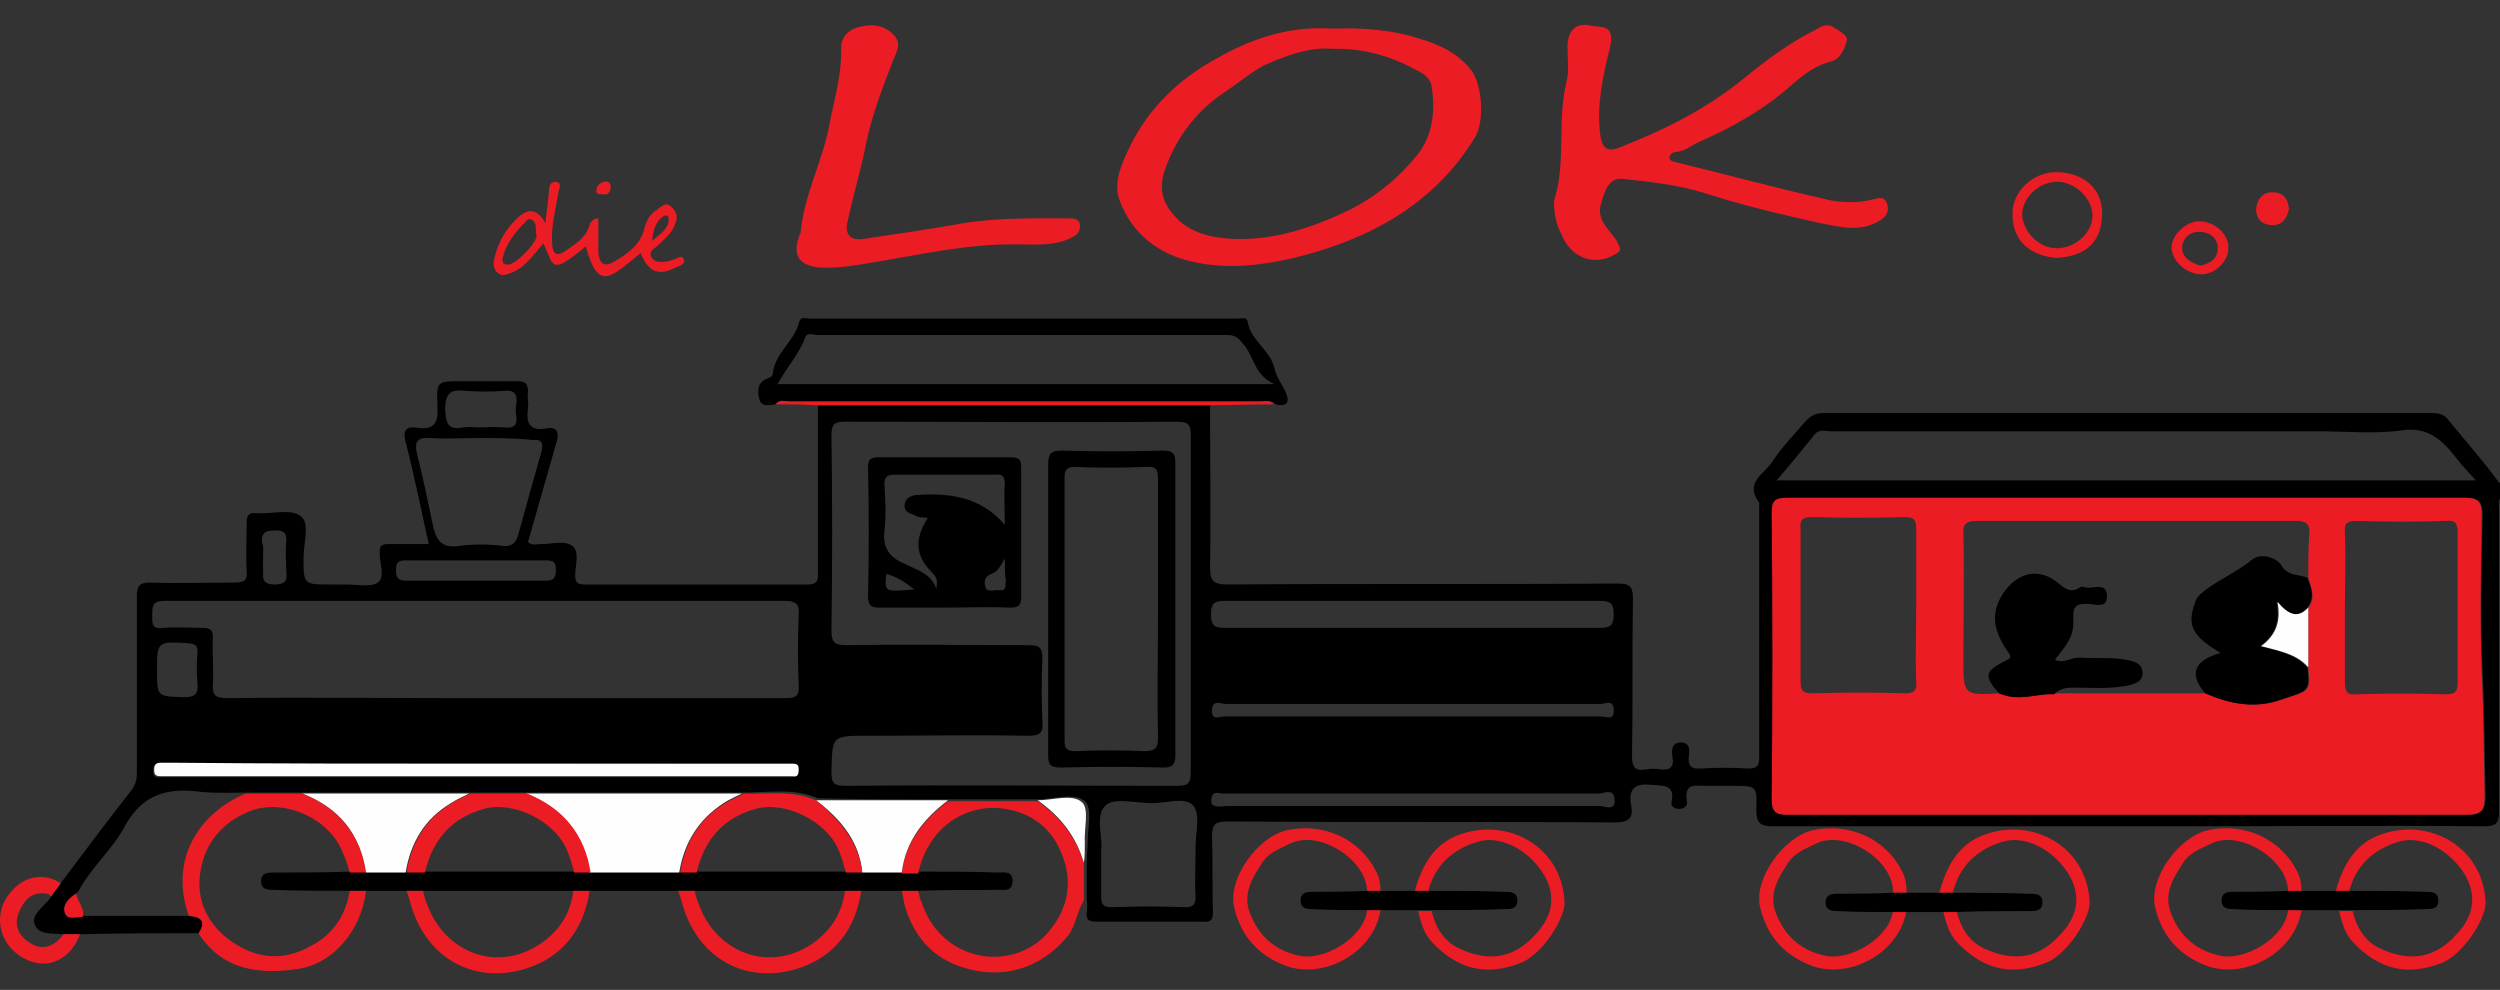 <?xml version="1.0" encoding="utf-8"?>
<!-- Generator: Adobe Illustrator 15.0.0, SVG Export Plug-In . SVG Version: 6.00 Build 0)  -->
<!DOCTYPE svg PUBLIC "-//W3C//DTD SVG 1.1//EN" "http://www.w3.org/Graphics/SVG/1.1/DTD/svg11.dtd">
<svg version="1.1" id="Ebene_1" xmlns="http://www.w3.org/2000/svg" xmlns:xlink="http://www.w3.org/1999/xlink" x="0px" y="0px"
	 width="202.043px" height="80px" viewBox="0 0 202.043 80" enable-background="new 0 0 202.043 80" xml:space="preserve">
<rect x="0" y="0" width="202.043" height="80" fill="#333333" stroke="none"/>
<g>
	<g>
		<path d="M16.12,75.421c-3.192,0-6.384,0-9.654,0.079c-0.467,0-0.935,0-1.324,0c-0.856-0.079-2.024,0.076-2.335-0.779
			c-0.312-0.701,0.623-1.401,1.167-2.024c0.078-0.078,0.078-0.156,0.155-0.233c0.234-0.39,0.546-0.7,0.779-1.089
			c1.869-2.493,3.738-4.983,5.684-7.476c0.39-0.468,0.468-0.935,0.468-1.479c0-4.749,0-9.498,0-14.248c0-0.856,0.233-1.09,1.09-1.09
			c2.258,0.078,4.593,0,6.852,0c0.778,0,1.012-0.233,0.934-0.935c-0.078-1.323,0-2.569,0-3.893c0-0.623,0.155-0.856,0.856-0.778
			c1.168,0.077,2.725-0.39,3.503,0.233c0.779,0.545,0.234,2.18,0.234,3.348c0,2.181,0,2.181,2.18,2.181c0.389,0,0.778,0,1.245,0
			c0.857,0,2.025,0.233,2.57-0.156c0.623-0.389,0.156-1.557,0.156-2.414c0-0.544,0.155-0.7,0.7-0.7s1.09,0,1.635,0s1.09,0,1.635,0
			c-0.623-2.804-1.168-5.528-1.869-8.253c-0.234-0.856,0-1.246,0.778-1.168c1.712,0.313,1.869-0.544,1.791-1.868
			c-0.078-1.869,0-1.869,1.869-1.869c1.557,0,3.037,0,4.594,0c0.623,0,0.856,0.155,0.856,0.856c-0.078,0.467,0.078,0.934,0,1.323
			c-0.155,1.168,0.078,1.87,1.48,1.636c0.7-0.156,1.089,0.156,0.856,1.012c-0.779,2.725-1.557,5.45-2.336,8.175
			c0.389,0.312,0.701,0.156,1.09,0.156c0.856,0,1.946-0.313,2.491,0.155c0.623,0.467,0.234,1.558,0.234,2.414
			c0,0.623,0.312,0.701,0.778,0.701c5.995,0,11.99,0,17.985,0c0.935,0,0.856-0.468,0.856-1.091c0-4.516,0-8.953,0-13.392
			c10.589,0,21.178,0,31.688,0c0,4.361,0.078,8.721,0,13.003c0,1.09,0.156,1.479,1.402,1.479c10.511-0.079,20.943,0,31.454-0.079
			c1.013,0,1.324,0.156,1.324,1.246c-0.077,4.205,0,8.409-0.077,12.613c0,0.935,0.155,1.323,1.167,1.167
			c0.312-0.076,0.701-0.076,1.09,0c0.778,0.079,1.168-0.154,1.012-1.011c-0.077-0.546-0.077-1.169,0.701-1.169
			c0.701,0,0.701,0.623,0.623,1.091c-0.078,0.778,0.156,1.089,1.012,1.013c1.247-0.078,2.491-0.078,3.738,0
			c0.7,0,0.934-0.156,0.934-0.856c0-6.774,0-13.625,0-20.399c0-0.078,0-0.233,0-0.233c-1.245-1.635,0.468-2.336,1.09-3.349
			c0.701-1.089,1.635-2.024,2.492-3.036c0.467-0.545,0.856-0.857,1.635-0.857c16.35,0,32.699,0,49.051,0
			c0.621,0,1.09,0.078,1.479,0.623c1.324,1.635,2.726,3.192,3.972,4.905c0.232,0.311,1.167,0.779,0.154,1.401
			c-0.154,0.077-0.076,0.701-0.076,1.012c0,8.098,0,16.117,0,24.214c0,1.012-0.234,1.246-1.246,1.246
			c-8.098-0.078-16.195,0-24.293,0c-11.056,0-22.033,0-33.089,0c-1.09,0-1.401-0.234-1.401-1.401c0.078-1.869,0-1.869-1.868-1.869
			c-0.624,0-1.246,0-1.869,0c-0.934,0.078-2.18-0.467-1.868,1.324c0.077,0.312-0.312,0.545-0.624,0.545
			c-0.389,0-0.699-0.233-0.622-0.545c0.312-1.48-0.701-1.324-1.635-1.402c-1.324-0.155-1.869,0.312-1.636,1.636
			c0.234,1.09-0.233,1.4-1.323,1.4c-10.432-0.076-20.866,0-31.298-0.076c-1.012,0-1.246,0.232-1.246,1.244
			c0.078,2.025,0,4.05,0.078,6.074c0,0.623-0.156,0.855-0.857,0.778c-2.88,0-5.761,0-8.564,0c-0.622,0-0.856-0.155-0.778-0.856
			c0.078-0.312,0-0.7,0-1.091c0-1.012,0-1.945,0-2.959c0-0.544,0.078-1.089,0.078-1.557c0-1.167,0.39-2.726-0.233-3.27
			c-0.779-0.701-2.336-0.233-3.582-0.156c-2.414,0-4.827,0-7.24,0c-3.582,0-7.163,0-10.745-0.077
			c-1.946-0.856-3.971-0.468-5.995-0.468c-5.839,0-11.679,0-17.44,0c-1.558,0-3.037,0-4.594,0c-4.516,0-8.953,0-13.469,0
			c-1.557,0-3.037,0-4.594,0c-1.324,0-2.647,0.078-3.971-0.078c-2.57-0.311-4.516,0.234-5.917,2.726
			c-1.012,1.947-2.803,3.425-3.814,5.372c-0.701,0.467-1.246,1.013-1.09,1.558c0.156,0.701,0.934,0.389,1.479,0.389
			c2.881,0,5.761,0,8.564,0C16.354,74.097,16.742,74.487,16.12,75.421z M171.913,40.23c-9.109,0-18.297,0-27.406,0
			c-1.013,0-1.246,0.233-1.246,1.246c0.078,7.708,0.078,15.416,0,23.123c0,1.091,0.313,1.247,1.324,1.247
			c18.297,0,36.514,0,54.812,0c1.246,0,1.479-0.391,1.479-1.559c-0.078-3.27-0.078-6.617-0.233-9.888
			c-0.233-4.282-0.078-8.486,0-12.769c0-1.09-0.313-1.401-1.401-1.401C190.132,40.23,181.022,40.23,171.913,40.23z M38.465,48.56
			c-8.409,0-16.74,0-25.148,0c-0.935,0-1.012,0.312-1.012,1.09c0,0.701-0.078,1.245,0.934,1.091c1.012-0.079,2.024,0,3.115,0
			c0.622,0,0.856,0.154,0.856,0.778c-0.078,1.245,0.077,2.413,0,3.658c-0.078,1.013,0.155,1.246,1.246,1.246
			c6.306-0.078,12.612,0,18.919,0c8.72,0,17.361,0,26.082,0c0.856,0,1.167-0.155,1.09-1.09c-0.078-1.868-0.078-3.659,0-5.527
			c0.077-1.012-0.156-1.247-1.247-1.247C55.049,48.56,46.796,48.56,38.465,48.56z M96.235,48.794c0-4.516,0-9.032,0-13.548
			c0-0.935-0.156-1.167-1.168-1.167c-8.875,0.078-17.829,0-26.705,0c-0.934,0-1.167,0.156-1.167,1.167
			c0.077,5.217,0.077,10.511,0,15.727c0,1.091,0.389,1.168,1.323,1.168c4.905-0.077,9.732,0,14.637,0c0.779,0,1.09,0.156,1.09,1.013
			c-0.078,1.713-0.078,3.426,0,5.138c0.077,0.935-0.156,1.168-1.168,1.168c-4.282-0.077-8.564,0-12.924,0
			c-2.958,0-2.881,0-2.958,2.881c0,0.935,0.155,1.168,1.167,1.168c8.876-0.078,17.83,0,26.705,0c0.934,0,1.168-0.156,1.168-1.168
			C96.235,57.748,96.235,53.231,96.235,48.794z M200.098,38.827c-0.624-0.7-1.169-1.246-1.636-1.868
			c-1.09-1.402-2.258-2.492-4.36-2.18c-2.18,0.311-4.438,0.078-6.695,0.078c-13.158,0-26.238,0-39.396,0
			c-0.467,0-1.012-0.234-1.4,0.312c-1.013,1.245-1.947,2.413-3.036,3.658C162.413,38.827,181.179,38.827,200.098,38.827z
			 M38.776,35.403c-1.323,0-2.725,0.077-4.048,0c-1.09-0.079-1.246,0.389-1.013,1.323c0.468,1.868,0.857,3.737,1.247,5.605
			c0.233,1.168,0.623,2.024,2.102,1.791c1.168-0.155,2.414-0.155,3.582,0c0.856,0.078,1.09-0.389,1.246-0.934
			c0.623-2.258,1.246-4.516,1.869-6.696c0.155-0.623,0.077-1.012-0.701-0.934C41.657,35.403,40.177,35.403,38.776,35.403z
			 M114.298,48.56c-5.138,0-10.199,0-15.337,0c-0.857,0-1.09,0.234-1.09,1.09s0.233,1.091,1.09,1.091c10.121,0,20.242,0,30.364,0
			c0.857,0,1.091-0.235,1.091-1.091s-0.233-1.09-1.091-1.09C124.342,48.56,119.281,48.56,114.298,48.56z M88.994,68.725
			c0,1.4,0,2.568,0,3.737c0,0.623,0.156,0.856,0.857,0.856c1.946-0.078,3.97-0.078,5.917,0c0.623,0,0.856-0.156,0.856-0.856
			c-0.078-1.324,0-2.726,0-4.049c0-1.09,0.389-2.568-0.156-3.27c-0.623-0.778-2.18-0.234-3.348-0.234
			c-1.324,0-3.037-0.467-3.738,0.156C88.449,65.845,89.15,67.635,88.994,68.725z M38.465,61.719c-8.175,0-16.35,0-24.603,0
			c-0.312,0-0.623,0-0.934,0c-0.39,0-0.546,0.077-0.546,0.545c0,0.39,0.078,0.622,0.546,0.546c0.233,0,0.544,0,0.778,0
			c16.505,0,33.012,0,49.518,0c0.233,0,0.545,0,0.778,0c0.467,0,0.545-0.234,0.467-0.546c0-0.312-0.078-0.545-0.467-0.468
			c-0.312,0-0.623,0-0.935,0C54.971,61.719,46.718,61.719,38.465,61.719z M114.298,56.891c-5.061,0-10.199,0-15.259,0
			c-0.39,0-1.013-0.39-1.091,0.467c-0.078,0.934,0.623,0.545,1.013,0.545c10.121,0,20.321,0,30.442,0c0.39,0,1.09,0.389,1.013-0.545
			c0-0.856-0.701-0.467-1.091-0.467C124.264,56.891,119.281,56.891,114.298,56.891z M114.142,64.132c-5.061,0-10.199,0-15.26,0
			c-0.312,0-0.779-0.233-0.935,0.234c-0.078,0.155-0.078,0.544,0,0.622c0.312,0.311,0.778,0.156,1.168,0.156
			c10.044,0,20.087,0,30.208,0c0.39,0,1.246,0.467,1.168-0.546c-0.077-0.934-0.856-0.467-1.246-0.467
			C124.108,64.132,119.125,64.132,114.142,64.132z M38.387,46.925c1.869,0,3.737,0,5.606,0c0.623,0,0.935-0.078,0.935-0.856
			c0-0.701-0.234-0.779-0.856-0.779c-3.738,0-7.475,0-11.212,0c-0.623,0-0.856,0.078-0.856,0.779c0,0.778,0.312,0.856,0.934,0.856
			C34.728,46.925,36.596,46.925,38.387,46.925z M38.776,34.545c0.701,0,1.324-0.077,2.024,0c0.701,0.079,1.012-0.155,0.935-0.856
			c-0.078-0.39-0.078-0.701,0-1.09c0.078-0.779-0.156-1.09-1.012-1.012c-1.012,0.078-2.103,0.078-3.114,0
			c-1.246-0.156-1.635,0.233-1.635,1.557c0.078,1.09,0.233,1.635,1.479,1.401C37.92,34.468,38.31,34.545,38.776,34.545z
			 M12.693,54.166c0,2.18,0,2.103,2.18,2.18c0.857,0,1.168-0.233,1.09-1.09s-0.078-1.713,0-2.568c0-0.546-0.156-0.623-0.701-0.701
			C12.693,51.83,12.693,51.83,12.693,54.166z M21.258,44.901c0,0.311,0,0.623,0,0.934c0.078,0.624-0.312,1.402,0.935,1.402
			c1.246,0,0.935-0.701,0.935-1.324c0-0.701-0.078-1.323,0-2.024c0.078-0.779-0.156-1.09-1.012-1.012
			c-0.779,0-1.012,0.312-0.934,1.012C21.336,44.2,21.258,44.59,21.258,44.901z"/>
		<path fill="#EC1C24" d="M107.68,2.313c2.414-0.078,4.75,0.078,6.929,0.779c1.635,0.467,3.192,1.168,4.282,2.569
			c0.935,1.246,1.09,4.126,0.311,5.45c-3.348,5.45-8.564,8.252-14.637,9.732c-2.646,0.623-5.45,0.935-8.175,0.313
			c-2.803-0.624-4.905-2.258-5.917-4.983c-0.545-1.479,0.233-3.037,0.856-4.36c1.479-3.037,3.893-5.373,6.852-7.007
			C101.14,3.092,104.254,2.079,107.68,2.313z M107.68,3.948c-1.635-0.156-3.27,0.389-4.983,1.09
			c-1.323,0.545-2.336,1.479-3.503,2.258c-2.414,1.557-4.127,3.738-5.061,6.462c-0.312,0.856-0.39,1.946,0.233,2.958
			c1.168,1.868,2.958,2.413,4.905,2.569c3.503,0.233,6.773-0.856,9.81-2.336c2.181-1.09,4.049-2.647,5.528-4.516
			c1.168-1.479,1.402-3.504,1.09-5.45c-0.078-0.623-0.623-1.012-1.09-1.246C112.507,4.571,110.25,3.87,107.68,3.948z"/>
		<path fill="#EC1C24" d="M125.587,16.249c1.012-3.114,0.233-6.462,1.012-9.654c0.234-0.857,0.079-1.869,0.079-2.803
			c0-1.323,0.7-2.024,1.947-1.712c0.777,0.155,1.945-0.156,1.478,1.791c-0.544,2.258-1.089,4.593-0.778,7.007
			c0.156,1.089,0.545,1.479,1.636,1.012c3.581-1.402,7.007-3.114,10.043-5.606c1.713-1.401,3.582-2.803,5.606-3.814
			c0.468-0.234,0.856-0.624,1.479-0.312c0.546,0.312,1.246,0.701,1.168,1.09c-0.155,0.623-0.467,1.479-1.246,1.712
			c-1.946,0.468-3.114,1.947-4.593,3.037c-1.868,1.402-3.893,2.492-5.995,3.426c-0.623,0.234-1.168,0.779-1.946,0.856
			c-0.233,0-0.546,0.156-0.546,0.467c0,0.312,0.39,0.312,0.623,0.39c4.127,1.013,8.175,2.102,12.303,3.037
			c1.167,0.233,2.413,0.233,3.581-0.078c0.389-0.079,0.778-0.234,1.012,0.233c0.233,0.546,0.155,1.012-0.39,1.402
			c-1.557,1.09-3.27,0.622-4.904,0.312c-3.192-0.701-6.463-1.48-9.576-2.492c-2.103-0.623-4.205-0.856-6.385-1.09
			c-1.168-0.156-1.479,0.935-1.791,1.947c-0.467,1.479,0.779,2.18,1.324,3.192c0.389,0.7,0.154,0.778-0.312,1.012
			c-1.636,0.935-3.504,0.156-4.205-1.635C125.743,18.117,125.587,17.183,125.587,16.249z"/>
		<path d="M62.679,32.677c-0.545,0.077-1.168,0.233-1.324-0.468c-0.156-0.623-0.156-1.323,0.701-1.634
			c0.155-0.078,0.312-0.078,0.389-0.313c0.156-1.712,1.713-2.646,2.103-4.126c0.155-0.623,0.545-0.389,0.856-0.389
			c11.522,0,23.124,0,34.646,0c0.311,0,0.701-0.156,0.779,0.233c0.233,1.558,1.868,2.336,2.179,3.816
			c0.156,0.701,0.545,1.167,0.857,1.791c0.389,0.856,0.233,1.324-0.779,1.09c-0.312-0.389-0.778-0.234-1.09-0.234
			c-12.691,0-25.382,0-38.073,0C63.379,32.444,62.99,32.21,62.679,32.677z M62.834,31.042c13.313,0,26.549,0,40.174,0
			c-1.634-0.7-1.634-2.18-2.491-3.192c-0.39-0.467-0.623-0.778-1.324-0.778c-11.056,0-22.034,0-33.09,0
			c-0.312,0-0.856-0.233-1.012,0.156C64.625,28.551,63.613,29.641,62.834,31.042z"/>
		<path fill="#EC1C24" d="M82.298,19.753c-4.126-0.078-8.019,0.856-11.912,1.479c-1.323,0.233-2.725,0.466-4.126,0.389
			c-1.712-0.156-2.258-1.012-1.635-2.647c0-0.077,0.078-0.077,0.078-0.077c0.233-3.115,1.791-5.84,2.336-8.876
			c0.389-2.024,1.012-4.048,0.934-6.15c0-1.012,0.779-1.557,1.557-1.713c0.935-0.234,1.947-0.156,2.725,0.701
			c0.623,0.701,0.233,1.246-0.078,2.024c-0.934,2.414-1.868,4.827-2.335,7.474c-0.389,1.792-0.935,3.659-1.324,5.45
			c-0.312,1.168,0.234,1.713,1.401,1.48c2.647-0.389,5.295-0.779,7.942-1.246c2.88-0.468,5.761-0.389,8.643-0.389
			c0.467,0,0.778,0.155,0.778,0.623c0,0.467-0.234,0.7-0.701,0.935C85.179,19.908,83.7,19.753,82.298,19.753z"/>
		<path d="M32.859,71.995c-1.09,0-2.18,0-3.192,0c-0.468,0-0.935,0-1.324,0c-2.024,0-4.126,0-6.151-0.078
			c-0.545,0-1.09,0-1.09-0.699c0-0.701,0.545-0.701,1.09-0.701c2.024,0,4.126,0,6.151-0.078c0.467,0,0.934,0,1.324,0
			c1.09,0,2.18,0,3.192,0c0.467,0,0.934,0,1.324,0c4.049,0,8.097,0,12.067,0c0.468,0,0.935,0,1.324,0c2.414,0,4.827,0,7.24,0
			c0.468,0,0.935,0,1.324,0c4.049,0,8.098,0,12.068,0c0.468,0,0.934,0,1.324,0c1.09,0,2.18,0,3.192,0c0.467,0,0.935,0,1.323,0
			c2.18,0,4.36,0,6.618,0.078c0.545,0,1.168-0.156,1.168,0.701c0,0.855-0.701,0.699-1.168,0.699c-2.18,0-4.36,0-6.618,0.078
			c-0.467,0-0.934,0-1.323,0c-1.09,0-2.18,0-3.192,0c-0.467,0-0.934,0-1.324,0c-4.048,0-8.097,0-12.068,0c-0.467,0-0.934,0-1.324,0
			c-2.414,0-4.827,0-7.24,0c-0.467,0-0.935,0-1.324,0c-4.048,0-8.097,0-12.067,0C33.715,71.995,33.249,71.995,32.859,71.995z"/>
		<path fill="#EC1C24" d="M28.265,71.995c0.467,0,0.934,0,1.324,0c-0.467,3.505-2.88,5.918-5.45,6.307
			c-3.114,0.468-6.15,0.156-8.097-2.881c0.622-0.934,0.233-1.323-0.779-1.401c-1.635-4.593,0.856-8.33,4.594-9.888
			c1.557,0,3.036,0,4.593,0c2.881,1.167,4.672,3.271,5.139,6.385c-0.467,0-0.935,0-1.324,0c-0.155-0.545-0.312-1.09-0.545-1.558
			c-1.012-2.725-4.516-4.36-7.241-3.504c-2.413,0.857-3.893,2.569-4.282,4.983c-0.39,2.336,0.623,4.36,2.57,5.683
			c2.024,1.402,4.204,1.558,6.383,0.313C26.942,75.5,27.954,73.942,28.265,71.995z"/>
		<path fill="#EC1C24" d="M72.878,71.995c0.467,0,0.934,0,1.323,0c0.078,0.312,0.156,0.701,0.312,1.013
			c1.634,4.827,7.396,5.606,10.199,2.336c1.713-2.024,2.024-4.205,1.012-6.54c-0.934-2.181-2.803-3.349-5.138-3.505
			c-2.492-0.154-5.528,1.402-6.385,5.296c-0.466,0-0.934,0-1.323,0c0.311-2.57,1.791-4.36,3.737-5.84c2.414,0,4.828,0,7.241,0
			c1.791,1.245,3.114,2.88,3.737,5.061c0,1.012,0,1.947,0,2.959c-0.545,0.856-0.623,1.946-1.246,2.802
			c-2.18,2.726-5.372,3.661-8.643,2.569c-2.413-0.777-3.893-2.569-4.593-4.982C73.034,72.696,72.956,72.385,72.878,71.995z"/>
		<path fill="#EC1C24" d="M186.006,73.552c-0.545,3.426-4.517,5.606-7.631,4.516c-2.258-0.855-3.659-2.412-4.204-4.749
			c-0.545-2.258,1.868-5.685,4.282-6.228c2.958-0.625,5.839,0.699,7.162,3.269c0.312,0.545,0.391,1.168,0.391,1.791
			c-0.391,0-0.701,0-1.09,0c0.076-2.647-3.894-5.14-6.229-3.971c-0.778,0.389-1.714,0.7-2.259,1.557
			c-0.699,1.09-1.479,2.258-1.089,3.737c0.622,1.946,1.946,3.271,3.971,3.738c2.023,0.544,5.372-1.402,5.606-3.66
			C185.305,73.552,185.693,73.552,186.006,73.552z"/>
		<path fill="#EC1C24" d="M154.083,73.552c-0.545,3.426-4.516,5.606-7.63,4.516c-2.258-0.855-3.658-2.412-4.204-4.749
			c-0.545-2.258,1.868-5.685,4.282-6.228c2.958-0.625,5.839,0.699,7.163,3.269c0.312,0.545,0.389,1.168,0.389,1.791
			c-0.389,0-0.7,0-1.09,0c0.078-2.647-3.893-5.14-6.229-3.971c-0.778,0.389-1.713,0.7-2.258,1.557c-0.7,1.09-1.479,2.258-1.09,3.737
			c0.622,1.946,1.946,3.271,3.971,3.738c2.024,0.544,5.372-1.402,5.605-3.66C153.305,73.552,153.694,73.552,154.083,73.552z"/>
		<path fill="#EC1C24" d="M111.573,73.552c-0.545,3.426-4.516,5.606-7.63,4.516c-2.258-0.855-3.66-2.412-4.204-4.749
			c-0.545-2.258,1.869-5.685,4.282-6.228c2.959-0.625,5.839,0.699,7.163,3.269c0.313,0.545,0.39,1.168,0.39,1.791
			c-0.39,0-0.7,0-1.089,0c0.078-2.647-3.893-5.14-6.229-3.971c-0.778,0.389-1.713,0.7-2.258,1.557
			c-0.701,1.09-1.479,2.258-1.09,3.737c0.623,1.946,1.947,3.271,3.971,3.738c2.024,0.544,5.372-1.402,5.606-3.66
			C110.873,73.552,111.262,73.552,111.573,73.552z"/>
		<path fill="#EC1C24" d="M114.298,72.151c0.545-2.025,1.48-3.894,3.582-4.671c3.971-1.48,8.33,0.934,8.564,5.371
			c0.077,1.402-1.869,4.361-3.582,4.983c-2.802,1.09-5.061,0.467-7.084-1.636c-0.701-0.699-0.935-1.635-1.168-2.568
			c0.39,0,0.701,0,1.09,0c0.312,1.324,1.013,2.49,2.258,3.036c2.18,1.012,4.282,0.935,6.151-1.167c1.401-1.48,1.635-3.114,0.7-4.751
			c-1.245-2.101-3.581-3.269-5.372-2.725c-2.103,0.624-3.504,1.947-4.049,4.127C114.999,72.151,114.609,72.151,114.298,72.151z"/>
		<path fill="#EC1C24" d="M156.73,72.151c0.545-2.025,1.479-3.894,3.582-4.671c3.97-1.48,8.33,0.934,8.564,5.371
			c0.076,1.402-1.869,4.361-3.583,4.983c-2.802,1.09-5.06,0.467-7.084-1.636c-0.701-0.699-0.935-1.635-1.168-2.568
			c0.389,0,0.7,0,1.09,0c0.312,1.324,1.013,2.49,2.259,3.036c2.179,1.012,4.28,0.935,6.15-1.167c1.4-1.48,1.635-3.114,0.7-4.751
			c-1.246-2.101-3.581-3.269-5.372-2.725c-2.102,0.624-3.504,1.947-4.049,4.127C157.431,72.151,157.119,72.151,156.73,72.151z"/>
		<path fill="#EC1C24" d="M188.73,72.151c0.544-2.025,1.479-3.894,3.581-4.671c3.971-1.48,8.331,0.934,8.564,5.371
			c0.077,1.402-1.869,4.361-3.581,4.983c-2.804,1.09-5.062,0.467-7.086-1.636c-0.7-0.699-0.935-1.635-1.167-2.568
			c0.389,0,0.701,0,1.09,0c0.311,1.324,1.012,2.49,2.257,3.036c2.182,1.012,4.282,0.935,6.151-1.167
			c1.401-1.48,1.635-3.114,0.701-4.751c-1.246-2.101-3.582-3.269-5.372-2.725c-2.103,0.624-3.505,1.947-4.05,4.127
			C189.431,72.151,189.042,72.151,188.73,72.151z"/>
		<path fill="#EC1C24" d="M51.778,20.454c-2.414,1.946-3.425,3.191-4.438-0.546c-2.959,2.492-2.569,1.48-3.426-0.233
			c-0.778,0.856-1.401,1.869-2.491,2.336c-0.467,0.156-0.856,0.389-1.246,0c-0.311-0.313-0.311-0.701-0.233-1.091
			c0.312-1.401,1.012-2.569,2.102-3.503c0.701-0.544,1.402-0.544,2.025,0.623c0.155-1.167,0.233-1.946,0.311-2.725
			c0-0.389,0.156-0.623,0.546-0.623c0.466,0.078,0.311,0.467,0.233,0.701c-0.233,1.401-0.623,2.803-0.545,4.282
			c0.078,0.934,0.39,1.09,1.168,0.545c0.778-0.545,1.557-1.012,1.869-2.025c0.078-0.311,0.312-0.544,0.701-0.544
			c0,0.934,0,1.791,0,2.725c0.078,1.012,0.544,1.246,1.401,0.701c1.013-0.623,2.024-1.324,2.335-2.647
			c0.156-0.624,0.468-1.168,1.013-1.479c0.312-0.233,0.701-0.701,1.168-0.233c0.389,0.389,0.544,0.778,0.311,1.324
			c-0.233,0.778-0.856,1.246-1.401,1.791c-0.234,0.233-0.779,0.39-0.544,0.935c0.233,0.467,0.7,0.39,1.089,0.39
			c0.233,0,0.39-0.079,0.623-0.156c0.312-0.079,0.701-0.39,0.856-0.156c0.311,0.467-0.233,0.623-0.623,0.779
			C53.257,22.323,52.401,22.011,51.778,20.454z M43.37,19.052c-0.156-0.389,0.078-0.935-0.312-1.246
			c-0.233-0.155-0.389-0.155-0.544,0.079c-0.856,0.856-1.558,1.713-1.869,2.881c-0.078,0.311-0.078,0.623,0.389,0.623
			C41.657,21.388,43.292,19.753,43.37,19.052z M52.712,19.442c0.701-0.545,1.402-1.012,1.324-1.869c0-0.078-0.233-0.233-0.312-0.155
			C53.024,17.806,52.791,18.507,52.712,19.442z"/>
		<path fill="#EC1C24" d="M32.859,71.995c0.467,0,0.934,0,1.324,0c0.078,0.312,0.155,0.701,0.311,1.013
			c1.324,3.814,5.373,5.528,8.798,3.504c1.713-1.012,2.803-2.492,3.036-4.517c0.468,0,0.935,0,1.324,0
			c-0.467,3.114-2.18,5.373-5.216,6.307c-4.36,1.324-8.253-1.089-9.343-5.605C33.015,72.463,32.937,72.229,32.859,71.995z"/>
		<path fill="#EC1C24" d="M68.284,71.995c0.467,0,0.934,0,1.324,0c-0.468,3.114-2.18,5.373-5.216,6.307
			c-4.36,1.324-8.253-1.089-9.343-5.605c-0.078-0.233-0.156-0.467-0.234-0.701c0.468,0,0.935,0,1.324,0
			c0.078,0.312,0.156,0.701,0.312,1.013c1.324,3.814,5.372,5.528,8.798,3.504C66.961,75.5,68.051,73.942,68.284,71.995z"/>
		<path d="M190.054,73.552c-0.391,0-0.701,0-1.09,0c-1.013,0-1.946,0-2.958,0c-0.391,0-0.701,0-1.09,0c-1.48,0-2.96,0-4.438-0.078
			c-0.468,0-0.936-0.078-0.936-0.7c0-0.623,0.468-0.701,0.936-0.701c1.479,0,2.958,0,4.438-0.078c0.389,0,0.699,0,1.09,0
			c0.933,0,1.79,0,2.725,0c0.39,0,0.7,0,1.089,0c2.025,0,4.126,0,6.151,0.078c0.545,0,1.089,0,1.089,0.701
			c0,0.7-0.544,0.7-1.089,0.7C194.025,73.552,192,73.552,190.054,73.552z"/>
		<path d="M156.73,72.151c0.389,0,0.7,0,1.09,0c2.023,0,4.127,0,6.151,0.078c0.545,0,1.09,0,1.09,0.701c0,0.7-0.545,0.7-1.09,0.7
			c-1.947,0-3.972,0-5.918,0.078c-0.389,0-0.7,0-1.09,0c-1.013,0-1.946,0-2.958,0c-0.39,0-0.701,0-1.09,0
			c-1.479,0-2.959,0-4.438-0.078c-0.468,0-0.935-0.078-0.935-0.7c0-0.624,0.467-0.701,0.935-0.701c1.479,0,2.959,0,4.438-0.078
			c0.389,0,0.7,0,1.09,0C154.94,72.151,155.874,72.151,156.73,72.151z"/>
		<path d="M115.622,73.552c-0.389,0-0.701,0-1.09,0c-1.012,0-1.947,0-2.959,0c-0.39,0-0.7,0-1.089,0c-1.479,0-2.959,0-4.438-0.078
			c-0.467,0-0.934-0.078-0.934-0.7c0-0.623,0.466-0.701,0.934-0.701c1.479,0,2.959,0,4.438-0.078c0.389,0,0.7,0,1.089,0
			c0.935,0,1.791,0,2.725,0c0.389,0,0.701,0,1.09,0c2.024,0,4.126,0,6.15,0.078c0.546,0,1.091,0,1.091,0.701
			c0,0.7-0.545,0.7-1.091,0.7C119.592,73.552,117.568,73.552,115.622,73.552z"/>
		<path fill="#EC1C24" d="M4.908,71.374c-0.233,0.389-0.544,0.699-0.779,1.089c-0.077-0.077-0.155-0.233-0.311-0.233
			c-1.324-0.234-1.947,0.622-2.336,1.634c-0.389,1.014,0.156,1.869,0.935,2.336c1.09,0.701,2.025,0.234,2.725-0.699
			c0.467,0,0.934,0,1.324,0c-0.701,1.945-2.492,2.88-4.205,2.102c-2.024-0.856-2.803-3.037-1.868-4.827
			C1.482,70.905,3.273,70.36,4.908,71.374z"/>
		<path fill="#EC1C24" d="M166.229,20.843c-2.18-0.155-3.581-1.401-3.581-3.503c-0.079-1.869,1.712-3.503,3.658-3.426
			c2.181,0.078,3.659,1.402,3.582,3.504C169.811,19.363,168.799,20.687,166.229,20.843z M166.229,20.064
			c1.479,0,2.88-1.246,2.88-2.647c0-1.323-1.322-2.647-2.725-2.725c-1.479-0.078-2.88,1.167-2.958,2.569
			C163.427,18.663,164.749,20.064,166.229,20.064z"/>
		<path fill="#EC1C24" d="M62.679,32.677c0.312-0.389,0.778-0.234,1.09-0.234c12.69,0,25.381,0,38.072,0
			c0.389,0,0.779-0.155,1.09,0.234c-1.792,0-3.582,0.077-5.373,0.077c-10.588,0-21.177,0-31.688,0
			C64.781,32.677,63.769,32.677,62.679,32.677z"/>
		<path fill="#EC1C24" d="M180.087,20.064c0,1.091-1.089,2.103-2.179,2.103c-1.168,0-2.336-1.012-2.414-2.103
			c0-1.09,1.168-2.18,2.258-2.18C178.998,17.885,180.166,18.974,180.087,20.064z M177.83,21.466
			c0.779-0.156,1.401-0.545,1.401-1.401c0-0.778-0.545-1.246-1.323-1.324c-0.936-0.077-1.48,0.468-1.557,1.246
			C176.352,20.843,177.052,21.232,177.83,21.466z"/>
		<path fill="#EC1C24" d="M184.992,16.873c-0.154,0.778-0.544,1.323-1.323,1.323c-0.856,0-1.401-0.544-1.323-1.401
			c0.077-0.7,0.546-1.324,1.401-1.246C184.525,15.549,184.916,16.094,184.992,16.873z"/>
		<path fill="#EC1C24" d="M49.365,15.159c-0.078,0.311-0.155,0.623-0.623,0.545c-0.233,0-0.623,0-0.545-0.312
			c0-0.389,0.312-0.623,0.623-0.701S49.365,14.77,49.365,15.159z"/>
		<path fill="#EC1C24" d="M171.913,40.23c9.109,0,18.141,0,27.25,0c1.09,0,1.401,0.311,1.401,1.401
			c-0.078,4.282-0.155,8.486,0,12.769c0.156,3.271,0.156,6.618,0.233,9.888c0,1.168-0.233,1.559-1.479,1.559
			c-18.296,0-36.515,0-54.812,0c-0.934,0-1.323-0.156-1.323-1.247c0.077-7.707,0.077-15.415,0-23.123
			c0-1.012,0.233-1.246,1.245-1.246C153.694,40.23,162.804,40.23,171.913,40.23z M186.55,49.105c0.624-0.779,0.233-1.635,0-2.414
			c0-1.167,0-2.336,0.078-3.503c0.077-0.857-0.233-1.09-1.091-1.09c-8.564,0-17.205,0-25.77,0c-0.857,0-1.168,0.233-1.091,1.09
			c0.078,3.348,0,6.695,0,10.043c0,2.959,0,2.959,2.959,2.803c1.557,0.701,3.035,0,4.594,0c4.048,0,8.098,0,12.067,0
			c1.946,0.857,3.971,1.246,5.995,0.546c2.258-0.778,2.491-0.546,2.258-2.647C186.55,52.298,186.55,50.662,186.55,49.105z
			 M154.862,49.105c0-2.102,0-4.204,0-6.307c0-0.778-0.156-1.012-0.935-1.012c-2.491,0.077-4.983,0.077-7.475,0
			c-0.778,0-1.012,0.233-0.935,0.934c0,4.126,0,8.252,0,12.301c0,0.779,0.156,1.012,0.935,1.012c2.491-0.077,4.983-0.077,7.475,0
			c0.778,0,1.013-0.232,0.935-0.934C154.784,53.076,154.862,51.13,154.862,49.105z M189.509,49.105c0,2.024,0,4.049,0,6.072
			c0,0.779,0.234,1.013,0.934,0.935c2.414-0.078,4.827-0.078,7.242,0c0.777,0,0.934-0.233,0.934-1.012c0-4.049,0-8.02,0-12.068
			c0-0.779-0.234-1.012-0.934-0.935c-2.415,0.079-4.828,0.079-7.242,0c-0.779,0-1.012,0.233-0.934,1.012
			C189.587,45.056,189.509,47.081,189.509,49.105z"/>
		<path fill="#FDFEFD" d="M54.893,70.516c-2.414,0-4.827,0-7.241,0c-0.467-3.114-2.18-5.218-5.138-6.385c5.839,0,11.679,0,17.44,0
			c-0.467,0.234-1.012,0.467-1.479,0.778C56.45,66.234,55.282,68.103,54.893,70.516z"/>
		<path fill="#FDFEFD" d="M38.465,61.719c8.253,0,16.428,0,24.681,0c0.312,0,0.623,0,0.934,0c0.39,0,0.468,0.155,0.468,0.466
			c0,0.391-0.078,0.625-0.468,0.545c-0.233,0-0.544,0-0.779,0c-16.505,0-33.011,0-49.517,0c-0.234,0-0.545,0-0.779,0
			c-0.467,0-0.545-0.154-0.545-0.545c0-0.466,0.233-0.544,0.545-0.544s0.623,0,0.935,0C22.115,61.719,30.29,61.719,38.465,61.719z"
			/>
		<path fill="#FDFEFD" d="M29.589,70.516c-0.467-3.114-2.18-5.218-5.139-6.385c4.516,0,8.954,0,13.47,0
			c-0.467,0.234-1.013,0.467-1.479,0.778c-2.103,1.246-3.27,3.193-3.659,5.606C31.769,70.516,30.679,70.516,29.589,70.516z"/>
		<path fill="#FDFEFD" d="M76.615,64.677c-1.946,1.479-3.426,3.271-3.737,5.84c-1.09,0-2.181,0-3.192,0
			c-0.233-2.569-1.792-4.36-3.737-5.84C69.53,64.677,73.111,64.677,76.615,64.677z"/>
		<path fill="#EC1C24" d="M65.949,64.677c1.869,1.558,3.426,3.271,3.737,5.84c-0.468,0-0.935,0-1.324,0
			c-0.156-0.545-0.311-1.168-0.544-1.713c-0.935-2.413-4.36-4.127-6.774-3.426c-2.725,0.778-4.126,2.569-4.749,5.139
			c-0.467,0-0.935,0-1.324,0c0.389-2.413,1.557-4.36,3.659-5.606c0.467-0.312,0.934-0.467,1.479-0.778
			C61.978,64.21,64.002,63.821,65.949,64.677z"/>
		<path fill="#EC1C24" d="M32.859,70.516c0.39-2.413,1.557-4.36,3.659-5.606c0.467-0.312,0.935-0.467,1.479-0.778
			c1.557,0,3.037,0,4.594,0c2.881,1.167,4.672,3.271,5.139,6.385c-0.467,0-0.934,0-1.324,0c-0.156-0.545-0.312-1.168-0.545-1.713
			c-0.934-2.413-4.36-4.127-6.773-3.426c-2.725,0.778-4.126,2.569-4.75,5.139C33.715,70.516,33.249,70.516,32.859,70.516z"/>
		<path fill="#FDFEFD" d="M87.593,69.737c-0.623-2.18-1.946-3.814-3.737-5.061c1.245,0,2.803-0.545,3.581,0.156
			c0.623,0.545,0.156,2.179,0.234,3.271C87.671,68.725,87.671,69.27,87.593,69.737z"/>
		<path fill="#EC1C24" d="M6.154,72.229c0.078,0.622,0.701,1.09,0.545,1.868c-0.545,0-1.323,0.311-1.479-0.389
			C5.064,73.086,5.609,72.54,6.154,72.229z"/>
		<path d="M178.219,56.034c-1.322-1.557-0.934-2.646,1.246-3.27c-2.258-1.324-2.725-2.18-2.102-3.97
			c0.078-0.312,0.232-0.545,0.467-0.779c1.245-1.09,2.88-1.713,4.204-2.804c0.701-0.545,1.946-0.155,2.335,0.468
			c0.547,0.934,1.402,0.7,2.104,1.012c0.311,0.779,0.622,1.635,0,2.414c-0.857,0.935-1.635,0.545-2.492-0.467
			c0.312,1.635-0.156,2.725-1.324,3.582c1.402,0.39,2.805,0.623,3.816,1.713c0.232,2.102,0,1.869-2.258,2.647
			C182.19,57.28,180.166,56.891,178.219,56.034z"/>
		<path d="M161.558,56.034c-1.245-1.4-1.167-1.79,0.545-2.646c0.546-0.233,0.39-0.39,0.078-0.856
			c-1.013-1.479-1.401-2.958-0.233-4.671c1.167-1.636,2.88-2.025,4.438-0.701c0.546,0.468,1.012,0.778,1.713,0.312
			c0.078-0.079,0.234-0.079,0.39,0c0.622,0.156,1.712-0.467,1.79,0.623c0.078,1.168-1.012,0.701-1.635,0.701
			c-0.779,0-1.09,0.155-1.09,1.012c0.078,1.479-0.233,1.946-1.479,3.504c0.701,0.389,1.323-0.234,2.024-0.156
			c1.402,0.077,2.726-0.078,4.048,0.233c0.624,0.155,1.014,0.389,1.014,1.012c0,0.545-0.39,0.778-0.936,0.935
			c-1.557,0.389-3.114,0.233-4.593,0.233c-0.7,0-1.168,0.078-1.636,0.545C164.595,56.034,163.114,56.735,161.558,56.034z"/>
		<path fill="#FDFEFD" d="M186.55,53.932c-0.935-1.09-2.335-1.323-3.814-1.713c1.168-0.856,1.634-1.946,1.323-3.582
			c0.857,1.012,1.635,1.402,2.491,0.467C186.55,50.662,186.55,52.298,186.55,53.932z"/>
		<path d="M76.304,49.105c-1.713,0-3.426,0-5.139,0c-0.701,0-1.012-0.078-1.012-0.935c0.078-3.425,0.078-6.852,0-10.355
			c0-0.779,0.233-0.856,0.934-0.856c3.504,0,7.085,0,10.588,0c0.779,0,0.856,0.233,0.856,0.935c0,3.425,0,6.929,0,10.355
			c0,0.778-0.311,0.856-0.934,0.856C79.885,49.028,78.094,49.105,76.304,49.105z M81.208,42.41c0-1.168-0.078-2.259,0-3.27
			c0-0.624-0.156-0.857-0.856-0.779c-2.648,0-5.373,0-8.02,0c-0.623,0-0.856,0.156-0.856,0.779c0.077,1.245,0.155,2.491,0,3.736
			c-0.156,1.402,0.389,2.18,1.712,2.725c0.935,0.468,2.103,0.779,2.492,2.025c0.078-0.857,0.078-0.857-0.389-1.402
			c-1.324-1.323-1.401-2.646-0.312-4.36c-0.311-0.077-0.623,0-0.934-0.155c-0.389-0.233-1.012-0.233-0.934-0.935
			c0.078-0.623,0.701-0.778,1.09-0.778C76.771,39.84,79.262,40.151,81.208,42.41z M81.208,45.135c-0.39,0.7-0.623,1.089-1.09,1.246
			c-0.544,0.156-0.622,0.701-0.467,1.09c0.156,0.466,0.701,0.156,1.09,0.233c0.701,0.078,0.467-0.466,0.545-0.778
			C81.208,46.459,81.208,45.913,81.208,45.135z M73.89,47.626c-0.701-0.545-1.402-1.013-2.258-1.246
			C71.477,47.86,71.477,47.86,73.89,47.626z"/>
		<path d="M84.712,49.105c0-3.815,0-7.708,0-11.523c0-0.856,0.156-1.167,1.09-1.167c2.725,0.078,5.45,0.078,8.175,0
			c0.701,0,1.012,0.156,1.012,0.935c0,7.863,0,15.727,0,23.668c0,0.701-0.156,1.013-0.935,1.013c-2.803-0.078-5.528-0.078-8.331,0
			c-0.934,0-1.012-0.312-1.012-1.09C84.712,56.969,84.712,53.076,84.712,49.105z M93.588,49.183c0-3.503,0-7.007,0-10.511
			c0-0.778-0.233-1.013-0.935-0.935c-1.946,0.078-3.814,0.078-5.761,0c-0.623,0-0.856,0.156-0.856,0.856c0,7.086,0,14.17,0,21.255
			c0,0.623,0.156,0.856,0.856,0.856c1.869-0.078,3.737-0.078,5.606,0c0.856,0,1.09-0.233,1.09-1.09
			C93.51,56.112,93.588,52.687,93.588,49.183z"/>
	</g>
</g>
</svg>
